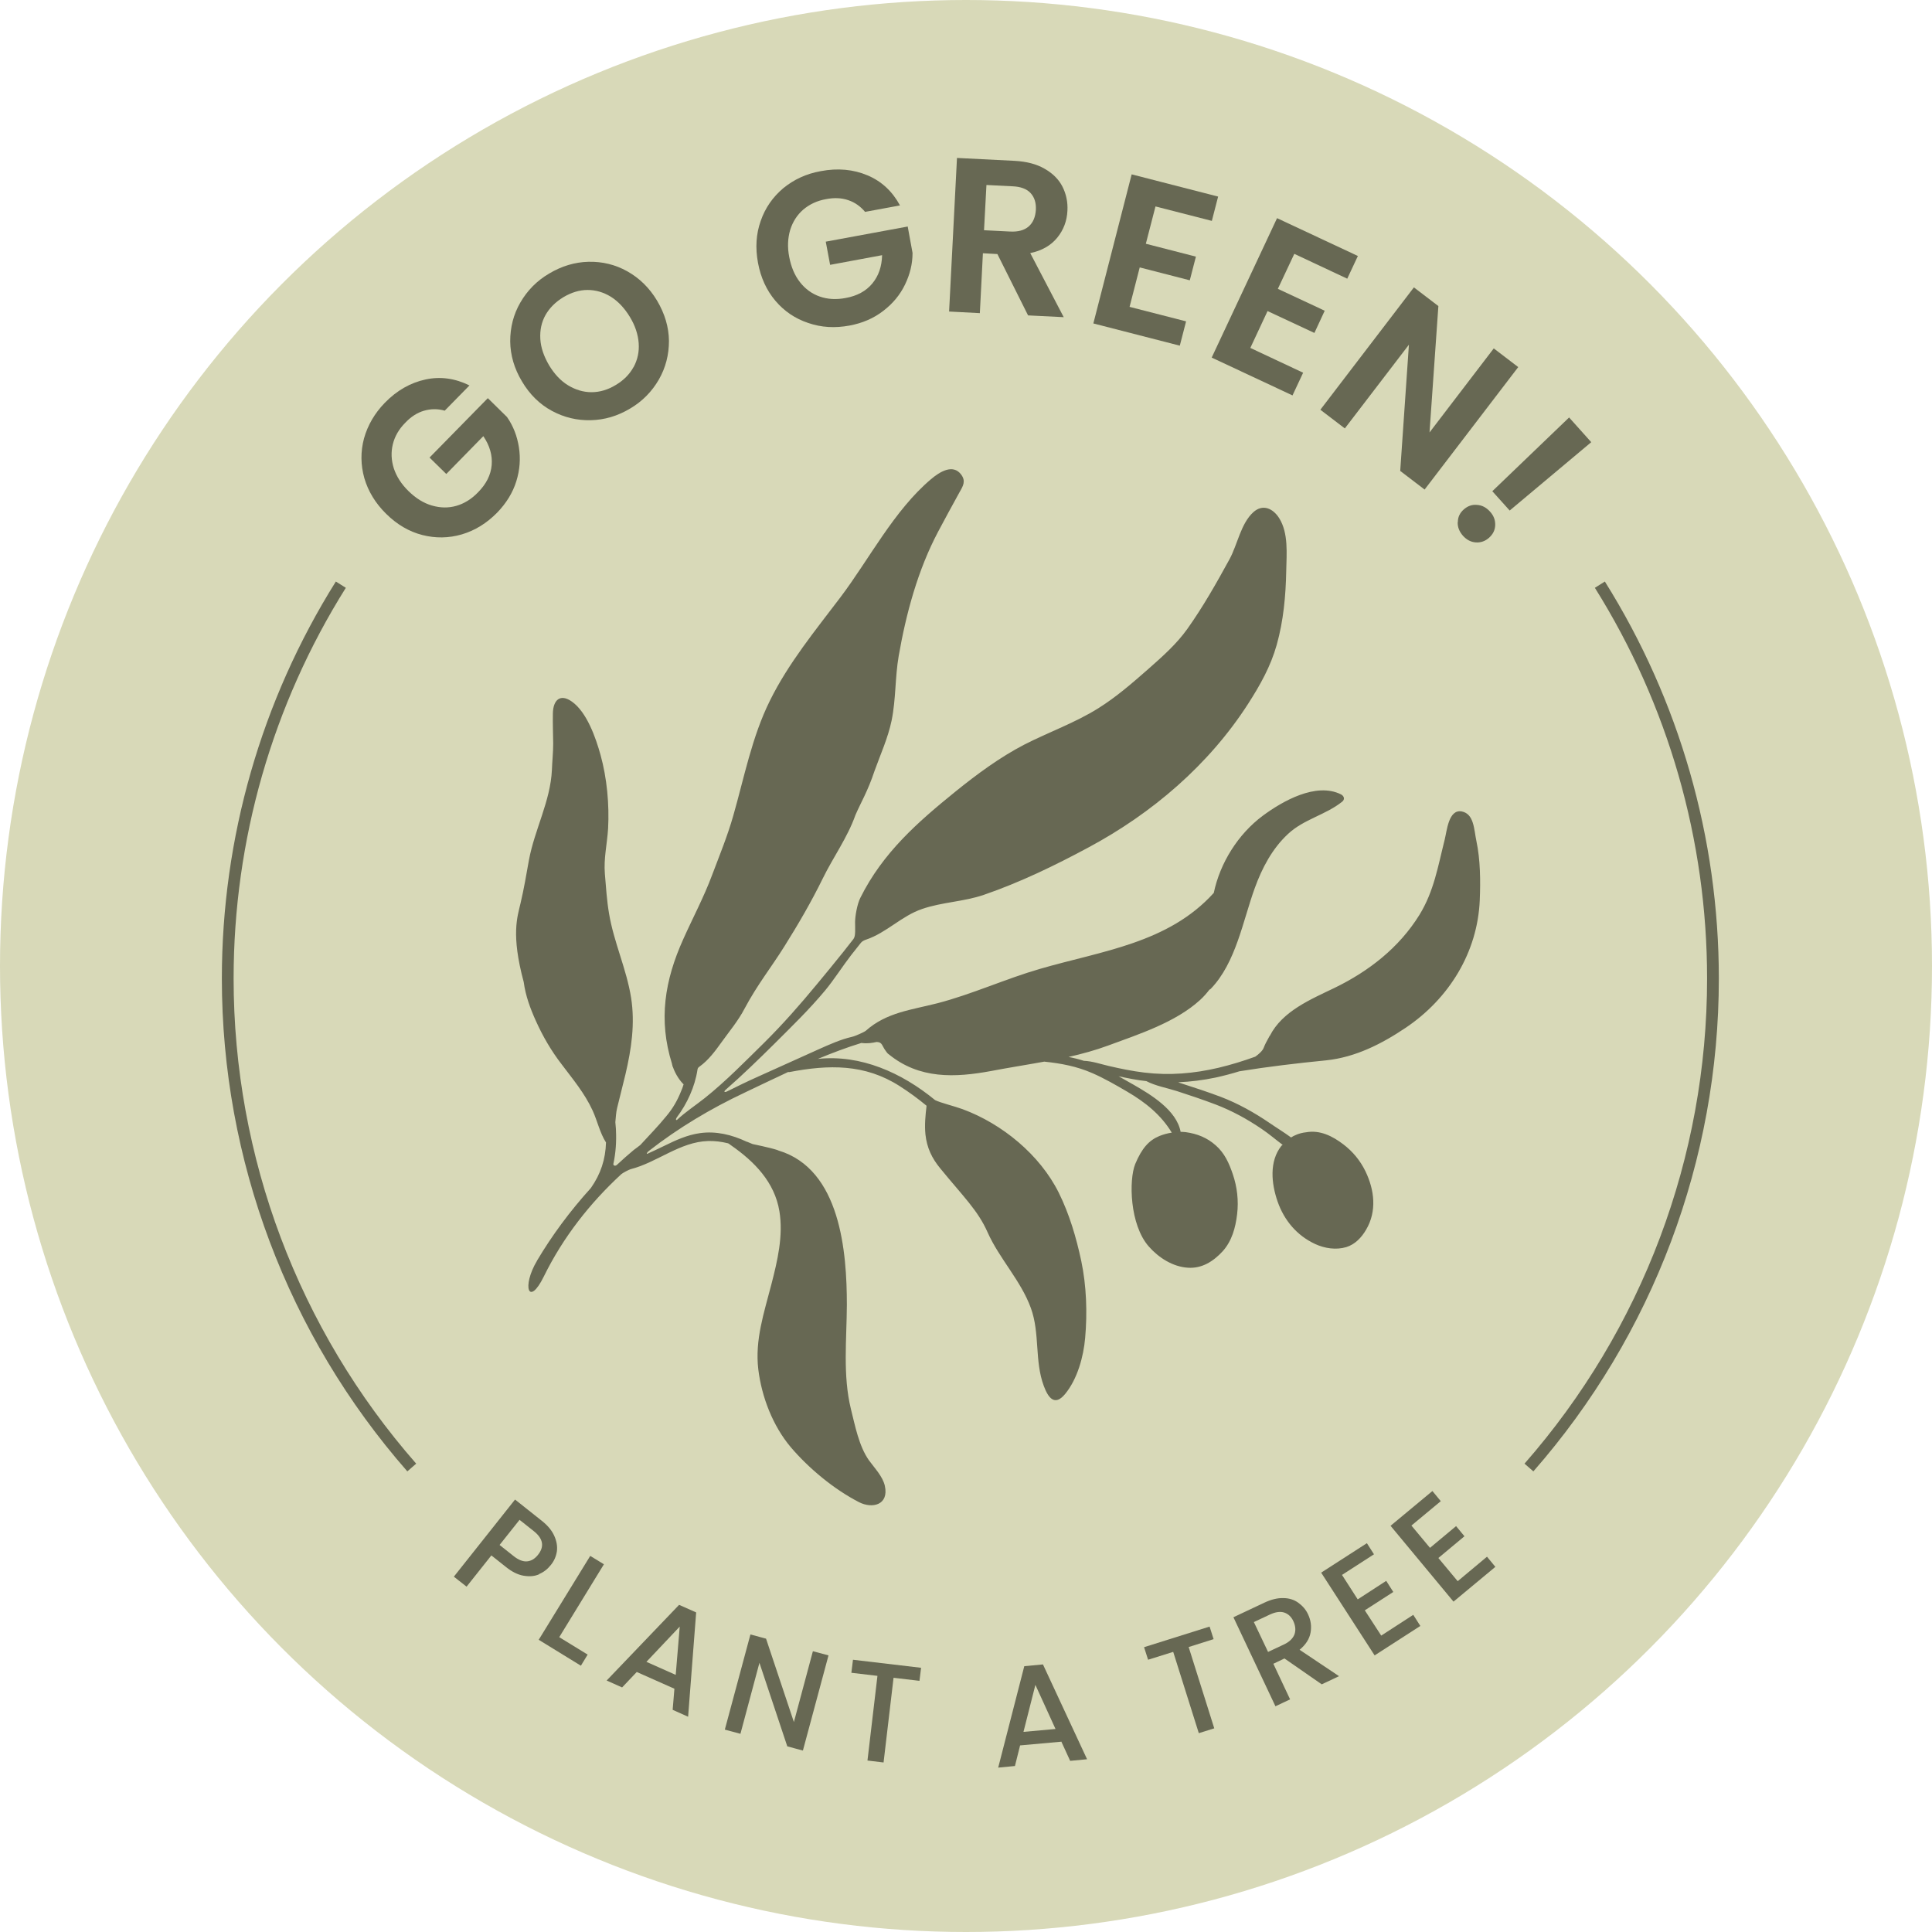 <?xml version="1.0" encoding="UTF-8"?>
<svg id="Ebene_1" data-name="Ebene 1" xmlns="http://www.w3.org/2000/svg" viewBox="0 0 120 120">
  <defs>
    <style>
      .cls-1 {
        fill: #d8d9b8;
      }

      .cls-2 {
        fill: #676853;
      }
    </style>
  </defs>
  <circle class="cls-1" cx="60" cy="60" r="60"/>
  <g>
    <path class="cls-2" d="M27.63,25.51c-.44-.13-.87-.12-1.29,0s-.81.37-1.16.74c-.4.4-.66.85-.78,1.34s-.1.99.06,1.5c.17.51.47.98.91,1.41.46.45.94.75,1.46.9s1.02.16,1.51.02c.49-.14.95-.42,1.36-.85.51-.52.79-1.08.84-1.69.05-.6-.12-1.2-.52-1.79l-2.3,2.35-1.04-1.02,3.62-3.69,1.19,1.17c.39.56.63,1.18.74,1.88s.06,1.4-.16,2.11-.62,1.36-1.19,1.95c-.65.66-1.38,1.11-2.19,1.35-.82.24-1.64.25-2.46.04-.82-.21-1.57-.65-2.24-1.31-.67-.66-1.12-1.4-1.36-2.22-.23-.82-.24-1.65-.02-2.47.23-.82.66-1.56,1.29-2.21.75-.77,1.6-1.25,2.53-1.45.93-.2,1.84-.07,2.73.37l-1.54,1.57Z"/>
    <path class="cls-2" d="M36.7,26.1c-.86.02-1.66-.17-2.42-.58-.76-.41-1.38-1.02-1.86-1.83-.48-.8-.72-1.63-.73-2.49,0-.86.2-1.67.63-2.41.43-.74,1.02-1.35,1.79-1.8.77-.46,1.59-.71,2.44-.73.85-.02,1.66.17,2.41.59.75.42,1.37,1.02,1.85,1.82.48.81.73,1.64.74,2.5,0,.86-.2,1.66-.63,2.41-.43.74-1.02,1.35-1.79,1.8-.77.46-1.58.7-2.44.72ZM39.36,22.79c.24-.45.35-.94.31-1.48-.04-.54-.22-1.09-.55-1.63s-.72-.96-1.18-1.25c-.46-.28-.94-.42-1.45-.42s-1.01.16-1.5.45c-.49.3-.86.67-1.11,1.11-.25.45-.35.94-.32,1.48s.22,1.08.54,1.63c.33.55.72.97,1.18,1.25s.95.43,1.46.43c.51,0,1.02-.15,1.51-.45.49-.29.86-.67,1.1-1.11Z"/>
    <path class="cls-2" d="M53.74,13.17c-.29-.35-.64-.6-1.06-.74-.41-.14-.87-.16-1.38-.06-.56.1-1.02.32-1.41.65-.38.33-.65.75-.81,1.26-.15.51-.18,1.07-.06,1.68.12.63.34,1.15.67,1.57.33.42.74.72,1.23.89.49.17,1.02.2,1.6.09.72-.13,1.27-.43,1.66-.9.39-.47.59-1.05.61-1.76l-3.23.6-.27-1.44,5.09-.94.3,1.64c0,.68-.16,1.33-.47,1.97s-.76,1.18-1.35,1.63c-.59.46-1.29.76-2.09.91-.91.17-1.76.12-2.57-.16-.81-.27-1.49-.73-2.04-1.38-.55-.65-.91-1.44-1.08-2.36-.17-.92-.12-1.79.17-2.6.28-.81.75-1.48,1.4-2.03.66-.54,1.43-.9,2.33-1.06,1.06-.2,2.02-.11,2.9.26s1.55,1,2.02,1.87l-2.17.4Z"/>
    <path class="cls-2" d="M63.86,19.6l-1.91-3.82-.9-.05-.19,3.72-1.91-.1.49-9.54,3.58.18c.74.04,1.36.2,1.86.49.51.29.88.66,1.11,1.11s.34.96.31,1.5c-.03.63-.24,1.19-.63,1.67s-.95.81-1.68.96l2.08,3.98-2.21-.11ZM61.12,14.3l1.6.08c.52.03.91-.08,1.18-.32.27-.24.41-.58.44-1.03.02-.44-.09-.78-.33-1.04s-.62-.4-1.14-.42l-1.6-.08-.15,2.8Z"/>
    <path class="cls-2" d="M71.77,12.82l-.6,2.32,3.11.8-.38,1.47-3.11-.8-.63,2.45,3.51.9-.39,1.51-5.37-1.38,2.38-9.26,5.37,1.38-.39,1.51-3.51-.9Z"/>
    <path class="cls-2" d="M80.39,15.77l-1.02,2.17,2.91,1.36-.64,1.38-2.91-1.36-1.07,2.29,3.28,1.54-.66,1.41-5.02-2.35,4.06-8.66,5.02,2.35-.66,1.41-3.28-1.54Z"/>
    <path class="cls-2" d="M88.49,30.41l-1.52-1.16.54-7.84-3.98,5.2-1.52-1.16,5.81-7.6,1.52,1.16-.55,7.85,3.99-5.22,1.52,1.16-5.81,7.6Z"/>
    <path class="cls-2" d="M90.55,32.42c0-.31.13-.57.37-.78.24-.21.51-.31.82-.28.31.02.58.16.81.42.23.25.33.53.32.84-.01.31-.14.56-.38.78-.24.21-.51.31-.82.29-.31-.02-.57-.16-.8-.41-.23-.26-.34-.54-.33-.85ZM98.84,27.46l-5.07,4.25-1.08-1.2,4.77-4.58,1.38,1.54Z"/>
  </g>
  <g>
    <path class="cls-2" d="M33.49,97.78c-.29.13-.61.15-.97.09-.36-.06-.74-.25-1.13-.57l-.87-.69-1.54,1.94-.79-.62,3.8-4.79,1.65,1.31c.37.29.63.6.78.93.15.33.21.65.17.97-.05.32-.17.61-.39.87-.19.24-.43.43-.72.55ZM32.73,96.98c.25-.02.48-.15.68-.4.42-.52.33-1.02-.27-1.49l-.87-.69-1.24,1.56.87.69c.3.24.58.35.83.33Z"/>
    <path class="cls-2" d="M34.74,101.69l1.76,1.08-.42.69-2.62-1.61,3.2-5.21.85.52-2.77,4.52Z"/>
    <path class="cls-2" d="M41.89,104.89l-2.34-1.04-.91.96-.96-.43,4.5-4.7,1.06.47-.5,6.48-.96-.43.11-1.32ZM41.97,104.03l.25-3-2.07,2.19,1.82.81Z"/>
    <path class="cls-2" d="M49.87,108.73l-.97-.26-1.73-5.19-1.18,4.41-.97-.26,1.59-5.91.97.26,1.73,5.18,1.18-4.4.97.26-1.59,5.91Z"/>
    <path class="cls-2" d="M57.21,103.59l-.1.81-1.61-.19-.62,5.26-1-.12.62-5.26-1.62-.19.1-.81,4.24.5Z"/>
    <path class="cls-2" d="M65.91,108.18l-2.55.23-.32,1.28-1.04.1,1.62-6.3,1.16-.11,2.74,5.89-1.05.1-.55-1.2ZM65.56,107.39l-1.25-2.74-.74,2.92,1.99-.18Z"/>
    <path class="cls-2" d="M75.13,101.03l.25.78-1.55.49,1.59,5.05-.96.3-1.59-5.05-1.56.49-.25-.78,4.07-1.28Z"/>
    <path class="cls-2" d="M82.1,104.62l-2.32-1.61-.69.33,1.04,2.21-.91.43-2.61-5.53,1.91-.9c.42-.2.82-.3,1.18-.29.36,0,.68.1.94.29s.47.42.61.73c.17.36.22.74.15,1.13s-.3.75-.68,1.06l2.45,1.64-1.08.51ZM78.75,102.61l1-.47c.34-.16.55-.37.65-.62.09-.25.07-.52-.06-.81s-.33-.47-.57-.55c-.25-.08-.54-.04-.89.12l-1,.47.88,1.85Z"/>
    <path class="cls-2" d="M83.36,97.83l.97,1.51,1.77-1.15.44.69-1.77,1.14,1.02,1.57,1.99-1.29.44.69-2.84,1.83-3.32-5.14,2.84-1.83.44.69-2,1.29Z"/>
    <path class="cls-2" d="M87.67,94.76l1.15,1.38,1.62-1.35.52.63-1.62,1.35,1.2,1.44,1.82-1.52.52.63-2.6,2.16-3.91-4.71,2.6-2.16.52.63-1.83,1.52Z"/>
  </g>
  <path class="cls-2" d="M95.24,91.39l-.55-.48c7.31-8.34,11.34-19.04,11.34-30.13,0-8.6-2.41-16.99-6.97-24.27l.62-.39c4.63,7.39,7.08,15.92,7.08,24.66,0,11.26-4.09,22.13-11.52,30.61Z"/>
  <path class="cls-2" d="M25.3,91.39c-7.43-8.48-11.52-19.35-11.52-30.61,0-8.74,2.45-17.27,7.08-24.66l.62.39c-4.56,7.27-6.97,15.66-6.97,24.27,0,11.09,4.03,21.79,11.34,30.13l-.55.48Z"/>
  <path class="cls-2" d="M33.36,78.3c-.97,1.62-.52,2.9.42.98,1.2-2.44,2.86-4.55,4.81-6.35.09-.08.47-.28.58-.31,1.65-.42,3.06-1.7,4.82-1.75.41-.01.81.04,1.22.14.04,0,.15.1.2.13,1.45,1.01,2.7,2.28,3,4.09.25,1.52-.12,3.08-.5,4.55-.45,1.75-1.03,3.44-.81,5.28.21,1.71.9,3.5,2.01,4.82,1.13,1.33,2.69,2.62,4.24,3.42.84.43,1.87.17,1.61-1.01-.13-.59-.66-1.13-.99-1.59-.62-.88-.86-2.15-1.12-3.19-.51-2.08-.26-4.34-.25-6.46,0-3.28-.39-8.43-4.25-9.59-.03-.01-.06-.03-.1-.04-.43-.14-1.5-.36-1.5-.36l-.34-.14s-.03,0-.04-.01c-.91-.43-1.9-.67-2.89-.53-.79.11-1.51.44-2.22.79-.34.17-.68.32-1.02.48-.12.05-.07-.06.07-.17,1.82-1.42,3.83-2.62,5.93-3.61.9-.43,1.8-.86,2.72-1.29.02,0,.04.02.06.01,2.45-.47,4.69-.52,6.86.87.58.37,1.14.78,1.67,1.22-.07.59-.13,1.19-.07,1.78.09.83.4,1.48.92,2.11,1.43,1.75,2.34,2.61,2.94,3.97.73,1.64,2.07,3,2.69,4.71.57,1.57.22,3.27.8,4.83.27.73.67,1.29,1.32.51.77-.93,1.15-2.33,1.25-3.49.14-1.56.08-3.25-.24-4.77-.31-1.46-.74-2.92-1.4-4.25-1.17-2.35-3.51-4.28-5.98-5.19-.52-.19-1.36-.39-1.7-.56,0,0,0,0,0,0-2.08-1.71-4.62-2.84-7.28-2.56.89-.37,1.79-.71,2.7-.99.37.05.67,0,.94-.06,0,0,.01,0,.02,0,.36.01.31.25.58.59.03.05.08.12.17.18,1.89,1.54,4.1,1.45,6.36,1.03,1.1-.21,2.2-.38,3.29-.58,1.05.11,2.02.29,3,.72.75.33,1.46.74,2.16,1.15,1.11.65,2.09,1.43,2.76,2.54-.26.04-.52.11-.77.21-.65.27-1.09.76-1.5,1.74-.4.98-.35,3.78.85,5.13.61.69,1.48,1.25,2.42,1.31.87.06,1.58-.39,2.16-1.02.57-.63.8-1.46.9-2.31.1-.84,0-1.69-.27-2.48-.23-.68-.51-1.31-1.06-1.79-.54-.48-1.15-.72-1.86-.82-.11-.01-.21-.02-.32-.02-.25-1.35-1.85-2.31-2.93-2.93-.3-.17-.61-.35-.92-.52.57.12,1.14.24,1.72.3,0,0,0,0,0,0,.57.3,1.31.43,1.9.62.8.26,1.61.53,2.4.83,1.02.39,1.97.91,2.88,1.53.43.29.85.65,1.29.98-.03.02-.05.03-.08.06-.77.97-.62,2.35-.24,3.45.41,1.18,1.2,2.12,2.34,2.65.59.27,1.29.38,1.93.19.55-.17.95-.6,1.23-1.08.68-1.15.52-2.47-.04-3.63-.32-.66-.79-1.23-1.37-1.67-.68-.52-1.46-.91-2.33-.75-.4.04-.76.21-.92.32-.45-.33-.93-.62-1.35-.91-.94-.64-1.94-1.2-3.01-1.61-.8-.3-1.61-.57-2.43-.83-.07-.02-.15-.05-.22-.08.78-.03,1.55-.13,2.32-.29.5-.11,1-.24,1.48-.39,1.8-.29,3.57-.5,5.39-.68,1.82-.19,3.45-1.02,4.95-2.03,2.67-1.8,4.45-4.66,4.59-7.91.05-1.19.04-2.52-.21-3.69-.15-.71-.14-1.68-.91-1.83-.82-.15-.92,1.21-1.06,1.76-.42,1.66-.66,3.19-1.57,4.67-1.26,2.03-3.13,3.49-5.27,4.53-1.47.71-3.24,1.44-4.02,2.98h-.01c-.18.32-.3.55-.37.74-.07.19-.31.4-.52.55-.74.27-1.49.5-2.28.69-1.53.36-3.05.49-4.61.3-.75-.09-1.48-.24-2.21-.41-.52-.12-1.02-.3-1.55-.32-.31-.1-.63-.18-.95-.24.83-.19,1.65-.41,2.46-.71,1.9-.7,4.19-1.44,5.71-2.83.22-.2.41-.42.58-.64.03-.01.05-.03.08-.05,1.57-1.63,1.99-4.21,2.74-6.27.45-1.24,1.08-2.44,2.06-3.35.98-.92,2.34-1.18,3.37-2.01.18-.15.11-.35-.08-.45-1.55-.77-3.63.42-4.86,1.33-1.52,1.13-2.65,2.92-3.04,4.79-2.83,3.13-6.95,3.6-10.8,4.72-2.14.62-4.2,1.57-6.35,2.13-1.64.42-3.18.57-4.46,1.71-.09.08-.67.34-.86.38-.7.16-1.39.47-2.04.76-1.26.57-2.51,1.13-3.77,1.7-.65.29-1.29.6-1.93.92-.17.09-.25.04-.12-.08,1.04-.91,2.04-1.88,3.02-2.85,1.13-1.13,2.15-2.11,3.17-3.33.54-.65,1.1-1.53,1.62-2.2.2-.26.41-.51.61-.77.08-.1.25-.17.32-.19,1.27-.43,2.2-1.47,3.47-1.9,1.24-.43,2.59-.45,3.84-.88,2.24-.77,4.41-1.82,6.49-2.94,3.96-2.12,7.48-5.13,9.92-8.92.75-1.17,1.4-2.32,1.78-3.67.42-1.5.56-3.04.59-4.59.02-1.06.15-2.34-.44-3.28-.39-.61-1.02-.89-1.6-.37-.78.7-.99,2.02-1.48,2.92-.81,1.48-1.64,2.95-2.62,4.33-.67.94-1.54,1.71-2.4,2.47-.99.87-2.01,1.76-3.13,2.46-1.45.91-3.08,1.48-4.6,2.26-1.51.78-2.97,1.86-4.28,2.92-2.36,1.91-4.51,3.8-5.9,6.59-.2.39-.33,1.15-.33,1.52,0,.37.04.87-.09,1.02,0,0,0,0,0,.01-.22.28-.44.56-.66.84-.53.66-1.07,1.32-1.61,1.97-1.04,1.26-2.12,2.49-3.28,3.64-1.19,1.17-2.38,2.39-3.68,3.43-.59.47-1.21.87-1.73,1.36-.09.06-.1-.04-.02-.15.64-.85,1.12-1.9,1.28-2.95.01-.08.03-.14.14-.21.53-.38.96-.95,1.33-1.47.5-.7,1.06-1.36,1.46-2.13.8-1.5,1.66-2.56,2.47-3.86.86-1.37,1.67-2.76,2.38-4.21.64-1.31,1.54-2.55,2.03-3.94h0c.32-.75.77-1.48,1.19-2.75.37-1.03.84-2.06,1.06-3.13.27-1.32.21-2.68.44-4.01.46-2.64,1.19-5.34,2.45-7.72.41-.77.89-1.66,1.34-2.47.22-.38.38-.67.1-1.06-.52-.72-1.37-.16-1.88.27-2.3,1.94-3.84,4.97-5.63,7.34-1.56,2.06-3.23,4.09-4.38,6.42-1.12,2.26-1.59,4.75-2.28,7.16-.36,1.26-.85,2.45-1.31,3.67-.51,1.37-1.2,2.66-1.79,3.98-1.15,2.55-1.56,5.01-.7,7.75,0,.03,0,.04.02.07,0,0,0,.01,0,.02,0,0,0,.02,0,.02,0,.03.02.05.03.07.18.52.48.91.67,1.09-.05.16-.1.31-.17.46-.22.55-.51,1.05-.89,1.5-.51.63-1.08,1.21-1.63,1.81-.13.11-.27.2-.41.31-.36.3-.71.61-1.04.92-.1.1-.25.05-.22-.07.15-.69.19-1.4.16-2.03,0-.18-.03-.37-.04-.55.03-.29.04-.59.11-.88.17-.7.35-1.39.52-2.1.37-1.58.6-3.13.35-4.74-.28-1.78-1.07-3.44-1.37-5.23-.14-.82-.19-1.64-.26-2.47-.08-.97.14-1.85.2-2.82.08-1.5-.07-3.13-.47-4.57-.29-1.05-.85-2.67-1.79-3.32-.71-.5-1.16-.1-1.17.76-.01.61.01,1.22.02,1.85,0,.57-.06,1.08-.08,1.64-.09,1.95-1.08,3.71-1.43,5.62-.17.94-.3,1.74-.52,2.67-.19.83-.6,1.92.2,4.89,0,0,0,0,0,0,.11.84.41,1.65.75,2.4.43.96.96,1.87,1.6,2.7.7.93,1.44,1.81,1.93,2.88.29.63.45,1.39.83,1.98-.03,1.05-.33,1.96-.94,2.83-1.32,1.46-2.41,2.94-3.35,4.52"/>
</svg>